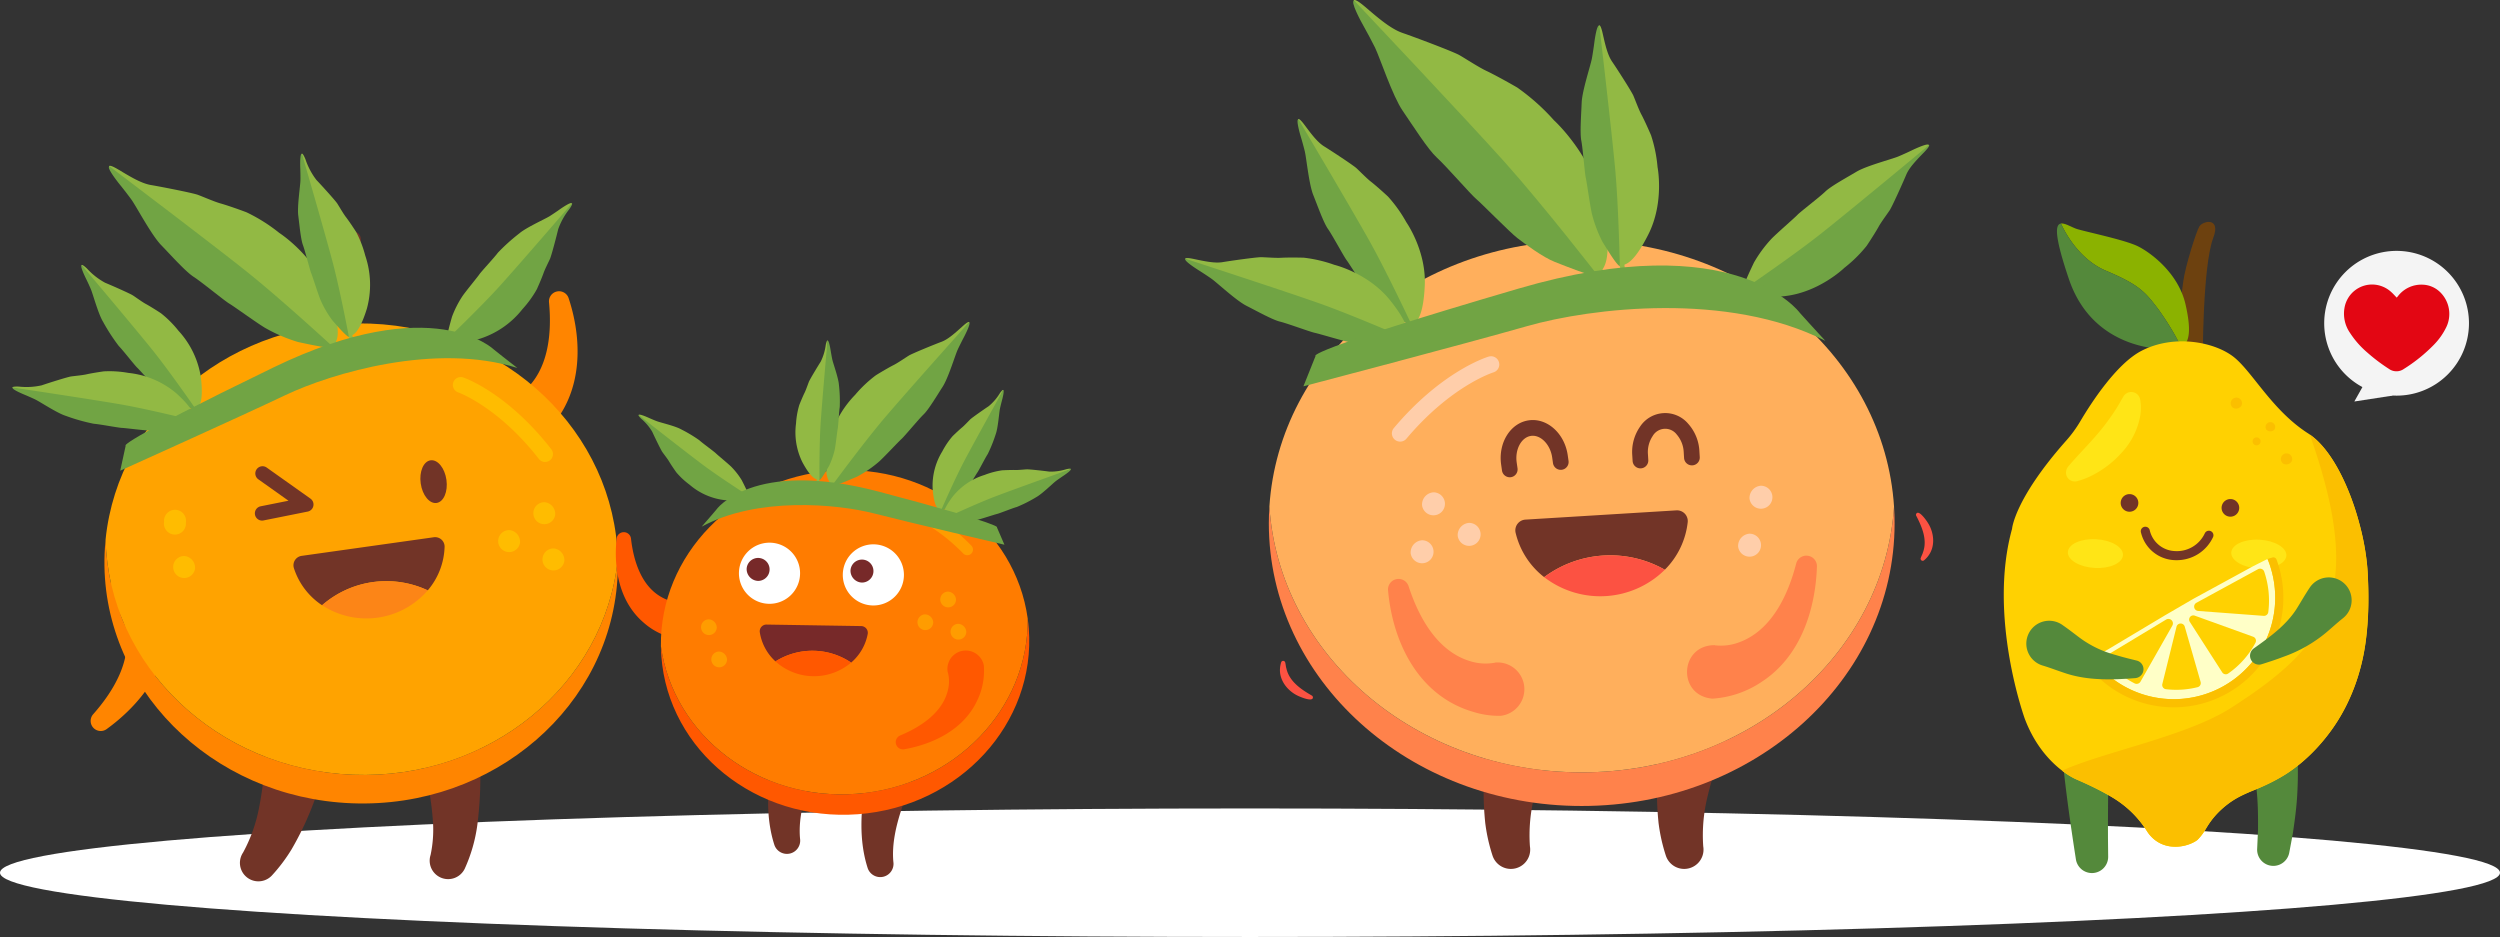 <svg xmlns="http://www.w3.org/2000/svg" xmlns:xlink="http://www.w3.org/1999/xlink" width="603" height="226" viewBox="0 0 603 226"><rect x="0" y="0" width="603" height="226" fill="#333333" stroke="none"/><defs><clipPath id="clip-path"><rect id="Rectangle_539" data-name="Rectangle 539" width="592.513" height="212.581" fill="none"></rect></clipPath></defs><g id="Groupe_331" data-name="Groupe 331" transform="translate(-1142 -1467)"><ellipse id="Ellipse_11" data-name="Ellipse 11" cx="301.5" cy="15.5" rx="301.5" ry="15.5" transform="translate(1142 1662)" fill="#fff"></ellipse><g id="Groupe_330" data-name="Groupe 330"><g id="Groupe_328" data-name="Groupe 328" transform="translate(1145 1467)"><g id="Groupe_327" data-name="Groupe 327" clip-path="url(#clip-path)"><path id="Trac&#xE9;_16242" data-name="Trac&#xE9; 16242" d="M557.6,77.92A17.458,17.458,0,1,0,575.1,60.513,17.457,17.457,0,0,0,557.6,77.92" fill="#f4f4f4"></path><path id="Trac&#xE9;_16243" data-name="Trac&#xE9; 16243" d="M574.178,95.406l-9.315,1.436,2.423-4.308Z" fill="#f4f4f4"></path><path id="Trac&#xE9;_16244" data-name="Trac&#xE9; 16244" d="M575.1,71.8c-.474-.486-.889-.966-1.359-1.382a6.842,6.842,0,0,0-4.152-1.778,6.752,6.752,0,0,0-7.056,5.4A8.14,8.14,0,0,0,563.8,80.26a22.076,22.076,0,0,0,4.226,4.8,42.582,42.582,0,0,0,5.188,3.916,3.1,3.1,0,0,0,3.614,0,38.814,38.814,0,0,0,7.23-5.826,15.956,15.956,0,0,0,3.029-4.33,7.339,7.339,0,0,0-1.7-8.517,6.325,6.325,0,0,0-3.875-1.632,7.108,7.108,0,0,0-6.16,2.807c-.087.1-.172.2-.262.311" fill="#e30613"></path><path id="Trac&#xE9;_16245" data-name="Trac&#xE9; 16245" d="M506.444,170.938c-.945,10.307-1.017,20.8-1,31.158l.047,4.516v.035a3.915,3.915,0,0,1-7.781.636c-.917-5.892-1.848-12.274-2.553-18.177-.691-5.738-1.3-11.569-1.636-17.358-.028-.47-.049-.985-.06-1.523a6.521,6.521,0,1,1,12.982.713" fill="#54893b"></path><path id="Trac&#xE9;_16246" data-name="Trac&#xE9; 16246" d="M547.593,165.593a16.916,16.916,0,0,1,.7,1.621c2.761,7.695,3.251,16,2.821,24.044-.15,3.211-.594,6.5-1.066,9.673-.279,1.586-.586,3.162-.88,4.736a3.907,3.907,0,0,1-7.743-.887l.009-.2.2-4.447c.021-2.9.005-5.923-.265-8.793-.578-6.5-1.789-13.155-4.793-18.929l-.2-.341-.085-.126a.355.355,0,0,0-.034-.05.47.47,0,0,0,.018.053c-3.916-7.668,6.807-13.7,11.323-6.354" fill="#54893b"></path><path id="Trac&#xE9;_16247" data-name="Trac&#xE9; 16247" d="M549.912,143.834c2.217,5.249-.045,11.4-4.057,15.9-8.363,9.71-26.244,13.071-37.269,5.849a17.046,17.046,0,0,1-7.089-8.475,12.217,12.217,0,0,1-.664-6,2.344,2.344,0,0,1,2.539-1.816,3.027,3.027,0,0,1,.882.2c1.708.585,2.982,1.1,4.506,1.6a32.539,32.539,0,0,0,7.815,1.521,47.614,47.614,0,0,0,26.494-7.173c1.058-.695,2.287-1.614,3.363-2.353a2.4,2.4,0,0,1,3.48.744" fill="#fff"></path><path id="Trac&#xE9;_16248" data-name="Trac&#xE9; 16248" d="M528.3,87.9s-.12-23.537,2.549-30.567c1.888-4.971-2.459-4.129-3.36-2.719-.709,1.108-3.413,9.617-3.887,13.279s-2.285,16.957-1.994,19.832c.165,1.628,1.427,4.809,4.189,2.923s2.5-2.748,2.5-2.748" fill="#6d410f"></path><path id="Trac&#xE9;_16249" data-name="Trac&#xE9; 16249" d="M512.69,59.416c-2.995-1.487-11.423-3.244-14.55-4.126-1.327-.375-3.015-1.539-4.051-1.369,1.345,2.865,4.759,8.8,10.885,11.389,8.226,3.47,9.537,5.247,12.637,9.313a69.082,69.082,0,0,1,5.548,9.132c2.128-1.174,2.306-4.524,1-10.293-1.732-7.647-8.474-12.559-11.469-14.046" fill="#8bb200"></path><path id="Trac&#xE9;_16250" data-name="Trac&#xE9; 16250" d="M504.975,65.31c-6.126-2.585-9.541-8.524-10.885-11.389-1.406.231-1.61,2.918,1.922,13.37,6.136,18.157,24.432,16.927,24.432,16.927a4.923,4.923,0,0,0,2.716-.463,69.188,69.188,0,0,0-5.548-9.132c-3.1-4.066-4.411-5.843-12.637-9.313" fill="#54893b"></path><path id="Trac&#xE9;_16251" data-name="Trac&#xE9; 16251" d="M485.42,173.482s-9-24.67-3.111-45.927c0,0,.524-7.148,13.078-21.3a29.807,29.807,0,0,0,3.35-4.593c2.65-4.483,8.749-13.919,14.787-17.041,8.026-4.15,17.87-2.058,22.356,1.567S545.085,99,553.7,104.524s14.031,23.838,14.411,34.088c.308,8.283,1.03,24.054-8.848,37.581s-19.271,13.436-24.595,17.494-5.314,6.728-7.661,8.91c-1.314,1.221-8.3,3.825-12.158-2.134a24.785,24.785,0,0,0-7.932-7.875,74.036,74.036,0,0,0-9.222-4.655s-8.041-3.346-12.271-14.451" fill="#ffd101"></path><path id="Trac&#xE9;_16252" data-name="Trac&#xE9; 16252" d="M567.617,154.623a89.727,89.727,0,0,0,.49-16.011,58.409,58.409,0,0,0-2.052-12.383c-2.037-7.8-6.387-17.645-11.936-21.41,13.629,38.525,4.487,50.867-19.045,65.953-10.591,6.79-30.726,10.59-40.7,15.111a16.777,16.777,0,0,0,3.313,2.05c7.609,3.4,12.9,5.9,17.154,12.53a7.874,7.874,0,0,0,6.406,3.751A9.219,9.219,0,0,0,527,202.6a14.708,14.708,0,0,0,2.371-3.219,19.7,19.7,0,0,1,4.352-4.946,24.906,24.906,0,0,1,7.012-3.876,48.605,48.605,0,0,0,7.8-3.954,42.388,42.388,0,0,0,13.227-14.265,48.5,48.5,0,0,0,5.851-17.714" fill="#fbbf00"></path><path id="Trac&#xE9;_16253" data-name="Trac&#xE9; 16253" d="M495.934,112.419c2.9-3.384,6.291-6.635,8.942-10.176,1.02-1.347,1.955-2.686,2.844-4.125.475-.784.942-1.648,1.458-2.5a2.184,2.184,0,0,1,4.016.679,11.261,11.261,0,0,1,.106,3.548,17.507,17.507,0,0,1-4.437,9.211,24.2,24.2,0,0,1-7.768,5.872,17.553,17.553,0,0,1-3.112,1.137,2.132,2.132,0,0,1-2.6-1.521,2.382,2.382,0,0,1,.553-2.12" fill="#ffe516"></path><path id="Trac&#xE9;_16254" data-name="Trac&#xE9; 16254" d="M547.717,111.838a1.366,1.366,0,1,1,2.055-.59,1.532,1.532,0,0,1-2.055.59" fill="#fbbf00"></path><path id="Trac&#xE9;_16255" data-name="Trac&#xE9; 16255" d="M535.617,98.379a1.366,1.366,0,1,1,2.055-.59,1.532,1.532,0,0,1-2.055.59" fill="#fbbf00"></path><path id="Trac&#xE9;_16256" data-name="Trac&#xE9; 16256" d="M540.923,107.348a.963.963,0,1,1,1.258-.521.963.963,0,0,1-1.258.521" fill="#fbbf00"></path><path id="Trac&#xE9;_16257" data-name="Trac&#xE9; 16257" d="M543.7,103.691a1.162,1.162,0,1,1,1.869-.05,1.353,1.353,0,0,1-1.869.05" fill="#fbbf00"></path><path id="Trac&#xE9;_16258" data-name="Trac&#xE9; 16258" d="M548.472,134.023c-.11,1.913-3.175,3.292-6.845,3.08s-6.555-1.935-6.445-3.847,3.175-3.292,6.845-3.08,6.555,1.934,6.445,3.847" fill="#ffe516"></path><path id="Trac&#xE9;_16259" data-name="Trac&#xE9; 16259" d="M509.059,133.908c-.11,1.913-3.175,3.292-6.845,3.08s-6.555-1.935-6.445-3.847,3.175-3.292,6.845-3.08,6.555,1.934,6.445,3.847" fill="#ffe516"></path><path id="Trac&#xE9;_16260" data-name="Trac&#xE9; 16260" d="M521.94,135.117c-.189,0-.375-.007-.564-.018a8.663,8.663,0,0,1-7.958-6.594,1.095,1.095,0,1,1,2.1-.609,6.474,6.474,0,0,0,5.987,5.018,7.435,7.435,0,0,0,7.285-4.258,1.095,1.095,0,0,1,2.014.859,9.634,9.634,0,0,1-8.867,5.6" fill="#723427"></path><path id="Trac&#xE9;_16261" data-name="Trac&#xE9; 16261" d="M512.766,121.264a2.127,2.127,0,1,1-2.167-2.086,2.128,2.128,0,0,1,2.167,2.086" fill="#723427"></path><path id="Trac&#xE9;_16262" data-name="Trac&#xE9; 16262" d="M537.1,122.456a2.127,2.127,0,1,1-2.167-2.086,2.127,2.127,0,0,1,2.167,2.086" fill="#723427"></path><path id="Trac&#xE9;_16263" data-name="Trac&#xE9; 16263" d="M525.995,144.463l-6.83,3.972-13.733,8.215-3.771,2.115a24.477,24.477,0,0,0,42.267-23.943l-3.477,1.751Z" fill="#ffffc7"></path><path id="Trac&#xE9;_16264" data-name="Trac&#xE9; 16264" d="M540.474,153.585l-14.1-5.09a1.01,1.01,0,0,0-1.192,1.5l7.822,12.18a1.014,1.014,0,0,0,1.435.278,20.892,20.892,0,0,0,6.583-7.438,1.012,1.012,0,0,0-.549-1.426" fill="#ffd101"></path><path id="Trac&#xE9;_16265" data-name="Trac&#xE9; 16265" d="M542.99,148.544a1.046,1.046,0,0,0,1.119-.9,21.762,21.762,0,0,0-.982-9.767,1.052,1.052,0,0,0-1.5-.585l-14.851,8.1a1.051,1.051,0,0,0,.425,1.971Z" fill="#ffd101"></path><path id="Trac&#xE9;_16266" data-name="Trac&#xE9; 16266" d="M505.146,159.557a22.337,22.337,0,0,0,6.725,5.276,1.076,1.076,0,0,0,1.421-.433l7.673-13.5a1.08,1.08,0,0,0-1.5-1.459L505.4,157.922a1.082,1.082,0,0,0-.258,1.635" fill="#ffd101"></path><path id="Trac&#xE9;_16267" data-name="Trac&#xE9; 16267" d="M518.556,164.971a1.027,1.027,0,0,0,.877,1.266,21.274,21.274,0,0,0,7.631-.489,1.021,1.021,0,0,0,.724-1.275l-3.833-13.34a1.024,1.024,0,0,0-1.979.037Z" fill="#ffd101"></path><path id="Trac&#xE9;_16268" data-name="Trac&#xE9; 16268" d="M546.1,134.961a.808.808,0,0,0-.987-.493l-1.188.353h0a24.475,24.475,0,0,1-42.267,23.943l-.579.993a1.4,1.4,0,0,0,.141,1.62,26.452,26.452,0,0,0,44.88-26.417" fill="#fbbf00"></path><path id="Trac&#xE9;_16269" data-name="Trac&#xE9; 16269" d="M494.555,150.815c1.615,1.114,3.044,2.258,4.274,3.165a25.634,25.634,0,0,0,8.493,4.009c1.638.506,3.347.925,5.06,1.341a2.153,2.153,0,0,1-.351,4.234c-5.714.444-11.685.636-17.247-1.31-1.928-.644-3.547-1.269-5.083-1.722a5.516,5.516,0,1,1,4.854-9.717" fill="#54893b"></path><path id="Trac&#xE9;_16270" data-name="Trac&#xE9; 16270" d="M562.115,149.118c-1.259.991-2.53,2.171-4.083,3.485a33.461,33.461,0,0,1-10.331,5.836c-1.739.67-3.473,1.226-5.2,1.774a2.153,2.153,0,0,1-1.9-3.8c3.985-2.848,8.09-5.785,10.607-9.995.825-1.332,1.8-3.041,2.906-4.689a5.514,5.514,0,1,1,8,7.39" fill="#54893b"></path><path id="Trac&#xE9;_16271" data-name="Trac&#xE9; 16271" d="M34.464,138.814a22.91,22.91,0,0,1,3.155,11.554c.213,10.677-6.78,19.6-14.888,25.486a2.434,2.434,0,0,1-3.277-3.556c5.018-5.655,9.56-13.315,7.74-20.922a11.906,11.906,0,0,0-2.625-5.217c-.014-.013-.025-.022-.026-.013s-.023-.014.044.084a6.176,6.176,0,0,1,9.877-7.416" fill="#ff8500"></path><path id="Trac&#xE9;_16272" data-name="Trac&#xE9; 16272" d="M118.213,96.977c-.112.04-.084.037-.085.042s.01.007.028.005a11.906,11.906,0,0,0,5.195-2.67c5.942-5.069,6.788-13.909,6.072-21.428a2.433,2.433,0,0,1,4.739-.982c3.8,11.531,3.189,25.146-6.923,33.518a19.92,19.92,0,0,1-5.413,3.326,6.176,6.176,0,0,1-3.613-11.811" fill="#ff8500"></path><path id="Trac&#xE9;_16273" data-name="Trac&#xE9; 16273" d="M75.508,184.042A73.719,73.719,0,0,1,67.3,204.907a40.153,40.153,0,0,1-4.723,6.262,4.455,4.455,0,0,1-6.946-5.535,37.257,37.257,0,0,0,3.913-11.122,70.735,70.735,0,0,0,1.278-10.786c.013-.207.022-.9.025-1.1a7.5,7.5,0,1,1,14.658,1.42" fill="#723427"></path><path id="Trac&#xE9;_16274" data-name="Trac&#xE9; 16274" d="M112.142,176.237a90.268,90.268,0,0,1,0,22.674,37.613,37.613,0,0,1-3.049,10.627,4.451,4.451,0,0,1-8.236-3.323,29.368,29.368,0,0,0,.582-7.928,78.33,78.33,0,0,0-3.2-17.247c-.164-.537-.347-1.151-.5-1.566a7.448,7.448,0,1,1,14.406-3.237" fill="#723427"></path><path id="Trac&#xE9;_16275" data-name="Trac&#xE9; 16275" d="M69.963,87.9s.882-23,9.888-31.947c0,0,5.55-1.477,3.879,3.529,0,0-7.649,13.229-7.312,28.666,0,0-1.992,4.571-6.455-.248" fill="#723427"></path><path id="Trac&#xE9;_16276" data-name="Trac&#xE9; 16276" d="M82.156,186.868C49.214,185.6,23.211,160.51,22.47,130.091c-.115,1.136-.2,2.281-.244,3.437C21,165.477,47.714,192.44,81.892,193.751s62.879-23.526,64.1-55.475c.045-1.156.048-2.3.02-3.446-3.069,30.274-30.918,53.3-63.86,52.038" fill="#ff8500"></path><path id="Trac&#xE9;_16277" data-name="Trac&#xE9; 16277" d="M82.156,186.868c32.942,1.264,60.791-21.764,63.86-52.038-.741-30.42-26.744-55.513-59.686-56.777S25.54,99.817,22.47,130.091c.741,30.419,26.744,55.513,59.686,56.777" fill="#ffa300"></path><path id="Trac&#xE9;_16278" data-name="Trac&#xE9; 16278" d="M128.406,111.43a1.9,1.9,0,0,1-1.427-.732c-9.795-12.58-19.369-16.019-19.464-16.052a1.9,1.9,0,0,1,1.234-3.6c.431.148,10.679,3.764,21.228,17.313a1.9,1.9,0,0,1-1.571,3.066" fill="#ffbc00"></path><path id="Trac&#xE9;_16279" data-name="Trac&#xE9; 16279" d="M41.833,126.054a2.651,2.651,0,1,1-5.255-.2,2.651,2.651,0,1,1,5.255.2" fill="#ffbc00"></path><path id="Trac&#xE9;_16280" data-name="Trac&#xE9; 16280" d="M44.037,137.206a2.651,2.651,0,1,1-2.513-3.09,2.827,2.827,0,0,1,2.513,3.09" fill="#ffbc00"></path><path id="Trac&#xE9;_16281" data-name="Trac&#xE9; 16281" d="M130.907,124.226a2.651,2.651,0,1,1-2.513-3.09,2.827,2.827,0,0,1,2.513,3.09" fill="#ffbc00"></path><path id="Trac&#xE9;_16282" data-name="Trac&#xE9; 16282" d="M122.422,130.954a2.651,2.651,0,1,1-2.513-3.09,2.827,2.827,0,0,1,2.513,3.09" fill="#ffbc00"></path><path id="Trac&#xE9;_16283" data-name="Trac&#xE9; 16283" d="M133.11,135.378a2.651,2.651,0,1,1-2.513-3.09,2.827,2.827,0,0,1,2.513,3.09" fill="#ffbc00"></path><path id="Trac&#xE9;_16284" data-name="Trac&#xE9; 16284" d="M100.173,142.394a16.929,16.929,0,0,0,4.065-10.529,2.289,2.289,0,0,0-2.625-2.278l-31.844,4.486a2.29,2.29,0,0,0-1.894,2.914,16.926,16.926,0,0,0,6.816,9,23.565,23.565,0,0,1,25.482-3.589" fill="#723427"></path><path id="Trac&#xE9;_16285" data-name="Trac&#xE9; 16285" d="M100.173,142.394a23.565,23.565,0,0,0-25.482,3.589,19.536,19.536,0,0,0,25.482-3.589" fill="#fc8517"></path><path id="Trac&#xE9;_16286" data-name="Trac&#xE9; 16286" d="M60.209,125.566a1.741,1.741,0,0,1-.34-3.447l6.713-1.345-7.267-5.159a1.74,1.74,0,1,1,2.015-2.838l10.553,7.492a1.74,1.74,0,0,1-.665,3.125l-10.665,2.138a1.767,1.767,0,0,1-.344.034" fill="#723427"></path><path id="Trac&#xE9;_16287" data-name="Trac&#xE9; 16287" d="M104.681,115.734c.4,2.841-.664,5.339-2.378,5.581s-3.426-1.866-3.826-4.707.664-5.34,2.377-5.581,3.427,1.866,3.827,4.707" fill="#723427"></path><path id="Trac&#xE9;_16288" data-name="Trac&#xE9; 16288" d="M134.836,49.025s.608-.2-.518,1.433a16.724,16.724,0,0,0-2.685,4.84c-.352,1.519-1.618,6.346-1.967,7.124s-1.227,2.486-1.547,3.408-1.109,2.787-1.623,3.922a25.789,25.789,0,0,1-3.486,4.819A21.334,21.334,0,0,1,112.769,81.7c-6.351,1.807-6.9.379-7.154.577a10.941,10.941,0,0,1-2.014,1.931l-.67-.252s.614-.03,1.941-2.153,1.314-3.5,2.127-4.015,17.236-17.134,18.39-18.63,9.447-10.13,9.447-10.13" fill="#71a444"></path><path id="Trac&#xE9;_16289" data-name="Trac&#xE9; 16289" d="M134.9,49.11s-12.892,14.963-17.532,20.07-12.5,12.62-12.5,12.62c-.2-.732.758-3.961,1.155-5.4a24.409,24.409,0,0,1,2.4-4.785c.606-.976,3.736-4.751,4.192-5.433s3.608-4.046,4.47-5.22a45.582,45.582,0,0,1,5.2-4.685c1.67-1.42,6.1-3.4,7.257-4.115.64-.394,1.874-1.233,2.347-1.571s2.991-2.083,3.016-1.482" fill="#92b944"></path><path id="Trac&#xE9;_16290" data-name="Trac&#xE9; 16290" d="M16.662,64.05s-.109-.632,1.335.739A16.663,16.663,0,0,0,22.354,68.2c1.442.588,6.01,2.6,6.722,3.065s2.262,1.6,3.122,2.064,2.577,1.533,3.618,2.222a25.823,25.823,0,0,1,4.211,4.2,21.351,21.351,0,0,1,5.422,11.236c.784,6.557-.713,6.872-.558,7.158a10.94,10.94,0,0,1,1.592,2.291l-.356.625s.065-.613-1.822-2.259-3.25-1.847-3.631-2.733-14.2-19.722-15.5-21.1S16.662,64.05,16.662,64.05" fill="#92b944"></path><path id="Trac&#xE9;_16291" data-name="Trac&#xE9; 16291" d="M16.755,64S29.5,79.086,33.815,84.472,44.3,98.8,44.3,98.8c-.751.085-3.789-1.373-5.147-1.992a24.04,24.04,0,0,1-4.345-3.123c-.87-.749-4.1-4.434-4.706-4.993s-3.428-4.2-4.453-5.236a45.93,45.93,0,0,1-3.806-5.87c-1.141-1.873-2.4-6.567-2.921-7.817-.289-.694-.92-2.044-1.181-2.563s-1.586-3.286-.99-3.213" fill="#71a444"></path><path id="Trac&#xE9;_16292" data-name="Trac&#xE9; 16292" d="M.056,93.572s-.5-.4,1.487-.326a16.58,16.58,0,0,0,5.528-.309c1.471-.512,6.231-2.016,7.074-2.136s2.757-.289,3.708-.51,2.947-.548,4.183-.719a25.879,25.879,0,0,1,5.937.374,21.339,21.339,0,0,1,11.49,4.864c4.916,4.406,4,5.631,4.3,5.743a10.864,10.864,0,0,1,2.71.672l.144.7s-.354-.5-2.858-.493-3.66.757-4.532.343S15.546,96.336,13.663,96.16.056,93.572.056,93.572" fill="#92b944"></path><path id="Trac&#xE9;_16293" data-name="Trac&#xE9; 16293" d="M.091,93.473s19.533,2.919,26.329,4.12,17.342,3.842,17.342,3.842c-.506.559-3.754,1.471-5.181,1.9a24.326,24.326,0,0,1-5.327.523c-1.149.01-6.011-.623-6.832-.647s-5.346-.892-6.8-1a45.388,45.388,0,0,1-6.735-1.9c-2.092-.654-6.132-3.347-7.352-3.942-.676-.331-2.042-.928-2.582-1.149S-.4,93.813.091,93.473" fill="#71a444"></path><path id="Trac&#xE9;_16294" data-name="Trac&#xE9; 16294" d="M23.313,40.256s-.382-.924,2.288.67,5.418,3.306,7.821,3.707,10.063,1.9,11.31,2.363,4,1.667,5.47,2.076,4.46,1.45,6.284,2.144a40.437,40.437,0,0,1,7.87,4.958s8.679,5.545,12.132,15.277S77.766,82.179,78.1,82.558a17.038,17.038,0,0,1,3.215,2.952l-.328,1.07s-.109-.953-3.553-2.814-5.6-1.7-6.48-2.923-28.446-25.2-30.9-26.848S23.313,40.256,23.313,40.256" fill="#92b944"></path><path id="Trac&#xE9;_16295" data-name="Trac&#xE9; 16295" d="M23.438,40.143S48.071,58.773,56.5,65.508,77.436,83.766,77.436,83.766c-1.118.388-6.257-.791-8.54-1.269a38.052,38.052,0,0,1-7.7-3.268c-1.582-.847-7.787-5.357-8.894-6S45.624,68,43.706,66.77s-5.441-5.178-7.825-7.644-5.913-9.187-7.141-10.92c-.684-.957-2.114-2.8-2.689-3.5S22.5,40.24,23.438,40.143" fill="#71a444"></path><path id="Trac&#xE9;_16296" data-name="Trac&#xE9; 16296" d="M69.73,37.162s.163-.638.942,1.247a17.012,17.012,0,0,0,2.664,5.017c1.108,1.152,4.553,4.944,5.027,5.681s1.452,2.446,2.066,3.237,1.778,2.512,2.466,3.592a26.41,26.41,0,0,1,2.2,5.7,21.9,21.9,0,0,1,.4,12.8c-2,6.475-3.533,6.146-3.507,6.478a11.17,11.17,0,0,1,.536,2.811l-.593.438s.317-.546-.767-2.876S78.883,78.192,78.9,77.2,73.8,52.787,73.16,50.956s-3.43-13.794-3.43-13.794" fill="#92b944"></path><path id="Trac&#xE9;_16297" data-name="Trac&#xE9; 16297" d="M69.841,37.154S75.5,56.613,77.3,63.466s3.862,17.815,3.862,17.815c-.741-.234-2.984-2.867-4-4.013a24.778,24.778,0,0,1-2.774-4.741c-.5-1.067-2-5.872-2.329-6.646s-1.464-5.369-1.991-6.769-.835-4.857-1.124-7.091.49-7.155.522-8.547c.017-.772-.014-2.3-.039-2.9s-.12-3.739.411-3.423" fill="#71a444"></path><path id="Trac&#xE9;_16298" data-name="Trac&#xE9; 16298" d="M116.127,84.314s-14.7-14.337-53.195,4.325S27.313,107.5,27.313,107.5L26,113.529S54.5,100.7,65.8,95.322s36.35-12.764,55.978-6.571c-2.209-1.689-5.648-4.437-5.648-4.437" fill="#71a444"></path><path id="Trac&#xE9;_16299" data-name="Trac&#xE9; 16299" d="M356.465,174.989a77.109,77.109,0,0,0-1.236,23.413,41.977,41.977,0,0,0,1.781,8.006,4.658,4.658,0,0,0,9.009-2.256,38.982,38.982,0,0,1,1.1-12.281,74.113,74.113,0,0,1,3.46-10.818c.077-.2.367-.862.454-1.062a7.839,7.839,0,1,0-14.564-5" fill="#723427"></path><path id="Trac&#xE9;_16300" data-name="Trac&#xE9; 16300" d="M398.268,174.989a77.107,77.107,0,0,0-1.236,23.413,41.98,41.98,0,0,0,1.781,8.006,4.658,4.658,0,0,0,9.009-2.256,38.981,38.981,0,0,1,1.1-12.281,74.117,74.117,0,0,1,3.46-10.818c.077-.2.367-.862.454-1.062a7.839,7.839,0,1,0-14.564-5" fill="#723427"></path><path id="Trac&#xE9;_16301" data-name="Trac&#xE9; 16301" d="M376.764,76.975s-1.2-24.035-10.725-33.286c0,0-5.821-1.478-4.014,3.737,0,0,8.159,13.741,7.992,29.886,0,0,2.138,4.756,6.747-.337" fill="#723427"></path><path id="Trac&#xE9;_16302" data-name="Trac&#xE9; 16302" d="M378.511,186.292c40.172,0,73.008-28.357,75.331-64.121.088,1.342.137,2.695.137,4.057,0,37.652-33.788,68.176-75.468,68.176s-75.468-30.524-75.468-68.176c0-1.362.049-2.715.136-4.057,2.324,35.764,35.16,64.121,75.332,64.121" fill="#ff824b"></path><path id="Trac&#xE9;_16303" data-name="Trac&#xE9; 16303" d="M378.511,186.292c-40.172,0-73.008-28.357-75.332-64.121,2.324-35.765,35.16-64.121,75.332-64.121s73.008,28.356,75.331,64.121c-2.323,35.764-35.159,64.121-75.331,64.121" fill="#ffaf5c"></path><path id="Trac&#xE9;_16304" data-name="Trac&#xE9; 16304" d="M334.711,106.518a1.982,1.982,0,0,0,1.521-.707c10.739-12.753,20.881-15.963,20.982-15.994a1.987,1.987,0,0,0-1.145-3.806c-.457.137-11.311,3.5-22.877,17.24a1.987,1.987,0,0,0,1.519,3.267" fill="#ffceaa"></path><path id="Trac&#xE9;_16305" data-name="Trac&#xE9; 16305" d="M418.987,120.288a2.772,2.772,0,1,0,2.749-3.128,2.957,2.957,0,0,0-2.749,3.128" fill="#ffceaa"></path><path id="Trac&#xE9;_16306" data-name="Trac&#xE9; 16306" d="M416.238,131.853a2.772,2.772,0,1,0,2.749-3.128,2.957,2.957,0,0,0-2.749,3.128" fill="#ffceaa"></path><path id="Trac&#xE9;_16307" data-name="Trac&#xE9; 16307" d="M340,121.877a2.772,2.772,0,1,0,2.749-3.128A2.957,2.957,0,0,0,340,121.877" fill="#ffceaa"></path><path id="Trac&#xE9;_16308" data-name="Trac&#xE9; 16308" d="M348.6,129.247a2.772,2.772,0,1,0,2.749-3.128,2.957,2.957,0,0,0-2.749,3.128" fill="#ffceaa"></path><path id="Trac&#xE9;_16309" data-name="Trac&#xE9; 16309" d="M337.253,133.441A2.772,2.772,0,1,0,340,130.313a2.957,2.957,0,0,0-2.749,3.128" fill="#ffceaa"></path><path id="Trac&#xE9;_16310" data-name="Trac&#xE9; 16310" d="M357.51,159.824c.124-.008.1,0,.1,0s-.007.011-.025.016a12.433,12.433,0,0,1-6.094-.4c-7.809-2.392-12.3-10.523-14.736-18.035a2.545,2.545,0,0,0-4.956,1.028c1.149,12.643,7.4,25.453,20.579,29.282a20.818,20.818,0,0,0,6.577.941,6.458,6.458,0,0,0-1.444-12.835" fill="#ff824b"></path><path id="Trac&#xE9;_16311" data-name="Trac&#xE9; 16311" d="M410.02,168.515a23.955,23.955,0,0,0,11.858-4.031c9.376-6.067,13.013-17.351,13.366-27.821a2.545,2.545,0,0,0-5-.758c-1.962,7.659-5.94,16.079-13.6,18.956a12.436,12.436,0,0,1-6.057.78c-.019,0-.034-.009-.026-.015s-.027-.011.1-.011c-8.567-.089-9.184,12.133-.643,12.9" fill="#ff824b"></path><path id="Trac&#xE9;_16312" data-name="Trac&#xE9; 16312" d="M392.675,112.966c.039,0,.079,0,.119,0a1.9,1.9,0,0,0,1.774-2.008l-.087-1.415a6.946,6.946,0,0,1,1.143-4.37,3.488,3.488,0,0,1,5.813-.359,6.957,6.957,0,0,1,1.672,4.2l.087,1.415a1.895,1.895,0,1,0,3.782-.233l-.087-1.416a10.652,10.652,0,0,0-2.649-6.511,7.258,7.258,0,0,0-11.716.723,10.651,10.651,0,0,0-1.827,6.788l.087,1.415a1.9,1.9,0,0,0,1.889,1.778" fill="#723427"></path><path id="Trac&#xE9;_16313" data-name="Trac&#xE9; 16313" d="M361.149,115.121a1.951,1.951,0,0,0,.273-.02,1.9,1.9,0,0,0,1.605-2.145l-.2-1.4c-.453-3.144,1.124-6.082,3.443-6.416s4.66,2.041,5.113,5.185l.2,1.4a1.895,1.895,0,0,0,3.751-.54l-.2-1.4c-.758-5.266-4.974-9.033-9.4-8.4s-7.413,5.441-6.655,10.707l.2,1.4a1.9,1.9,0,0,0,1.873,1.625" fill="#723427"></path><path id="Trac&#xE9;_16314" data-name="Trac&#xE9; 16314" d="M369.453,139.206a19.151,19.151,0,0,1-6.9-10.756,2.593,2.593,0,0,1,2.4-3.12l36.368-2.229a2.591,2.591,0,0,1,2.761,2.8,19.152,19.152,0,0,1-5.53,11.519,26.724,26.724,0,0,0-29.1,1.783" fill="#723427"></path><path id="Trac&#xE9;_16315" data-name="Trac&#xE9; 16315" d="M369.453,139.206a26.724,26.724,0,0,1,29.1-1.783,22.153,22.153,0,0,1-29.1,1.783" fill="#fc5242"></path><path id="Trac&#xE9;_16316" data-name="Trac&#xE9; 16316" d="M313.383,167.75c-2.621-1.51-5.426-3.414-6.106-6.528-.146-.437-.146-.887-.264-1.342a.52.52,0,0,0-.626-.467.506.506,0,0,0-.372.35,6.294,6.294,0,0,0-.285,1.592c-.153,2.833,1.917,5.358,4.373,6.492.581.277,3.507,1.52,3.569.408a.515.515,0,0,0-.289-.505" fill="#fc5242"></path><path id="Trac&#xE9;_16317" data-name="Trac&#xE9; 16317" d="M459.217,124.443c1.386,2.689,2.715,5.807,1.6,8.794-.114.447-.358.825-.505,1.272a.52.52,0,0,0,.273.731.508.508,0,0,0,.5-.093,6.251,6.251,0,0,0,1.1-1.185c1.662-2.3,1.288-5.543-.163-7.825-.339-.548-2.127-3.177-2.781-2.275a.515.515,0,0,0-.03.581" fill="#fc5242"></path><path id="Trac&#xE9;_16318" data-name="Trac&#xE9; 16318" d="M462.133,34.935s.809-.128-.956,1.7-3.638,3.7-4.4,5.529-3.381,7.653-3.986,8.558-2.071,2.873-2.67,3.967-1.985,3.275-2.874,4.6a32.862,32.862,0,0,1-5.411,5.333s-6.022,5.875-14.408,6.811-8.768-.981-9.134-.786a13.967,13.967,0,0,1-2.945,2.007l-.791-.459s.78.092,2.9-2.3,2.4-4.132,3.53-4.608S446.32,47.339,448.089,45.7s14.044-10.764,14.044-10.764" fill="#71a444"></path><path id="Trac&#xE9;_16319" data-name="Trac&#xE9; 16319" d="M462.2,35.057S442.8,51.18,435.87,56.632s-18.417,13.254-18.417,13.254c-.1-.964,1.792-4.829,2.6-6.556a31.149,31.149,0,0,1,4.033-5.522c.97-1.1,5.712-5.195,6.43-5.957s5.4-4.333,6.734-5.631,5.132-3.365,7.538-4.8,8.41-2.993,10.014-3.649c.888-.361,2.621-1.157,3.288-1.483s4.208-1.992,4.113-1.229" fill="#92b944"></path><path id="Trac&#xE9;_16320" data-name="Trac&#xE9; 16320" d="M310.084,28.869s0-.819,1.526,1.213,3.074,4.174,4.766,5.222,7.022,4.543,7.82,5.282,2.511,2.5,3.5,3.26,2.923,2.477,4.089,3.565a32.99,32.99,0,0,1,4.416,6.181s4.85,6.877,4.454,15.3-2.352,8.507-2.217,8.9a14.018,14.018,0,0,1,1.521,3.223l-.581.712s.211-.758-1.817-3.23-3.7-3.015-4-4.212S319.842,46.438,318.5,44.432s-8.417-15.563-8.417-15.563" fill="#92b944"></path><path id="Trac&#xE9;_16321" data-name="Trac&#xE9; 16321" d="M310.213,28.823s12.865,21.7,17.161,29.4S337.557,78.5,337.557,78.5c-.965-.052-4.484-2.53-6.063-3.6a30.7,30.7,0,0,1-4.814-4.852c-.938-1.128-4.231-6.455-4.872-7.287s-3.429-6.017-4.5-7.538-2.512-5.6-3.553-8.2-1.631-8.779-2.026-10.467c-.218-.934-.727-2.77-.946-3.478s-1.3-4.473-.568-4.256" fill="#71a444"></path><path id="Trac&#xE9;_16322" data-name="Trac&#xE9; 16322" d="M282.921,62.548s-.543-.615,1.942-.1,5.068,1.111,7.03.779,8.276-1.222,9.363-1.193,3.534.218,4.779.141,3.829-.067,5.421-.022a33.065,33.065,0,0,1,7.4,1.728s8.179,1.962,13.446,8.556,3.849,7.941,4.206,8.146a13.913,13.913,0,0,1,3.272,1.42l.033.915s-.339-.708-3.5-1.225-4.771.18-5.782-.527S301.85,69.306,299.516,68.686s-16.6-6.138-16.6-6.138" fill="#92b944"></path><path id="Trac&#xE9;_16323" data-name="Trac&#xE9; 16323" d="M282.986,62.431s23.99,7.809,32.3,10.759S336.317,81.7,336.317,81.7c-.756.6-5.041,1.06-6.929,1.3a31.163,31.163,0,0,1-6.822-.467c-1.449-.231-7.44-2.057-8.469-2.261s-6.547-2.254-8.356-2.693-5.584-2.545-8.083-3.813-7.018-5.514-8.429-6.52c-.781-.561-2.375-1.6-3.009-1.994s-3.929-2.495-3.234-2.819" fill="#71a444"></path><path id="Trac&#xE9;_16324" data-name="Trac&#xE9; 16324" d="M323.5.3s-.286-1.245,2.741,1.329,6.126,5.309,9.068,6.322,12.276,4.516,13.748,5.37,4.69,2.947,6.452,3.772,5.312,2.771,7.463,4.03a51.691,51.691,0,0,1,8.865,7.911s9.761,8.821,12.053,21.81-.659,13.786-.318,14.334a21.7,21.7,0,0,1,3.426,4.4l-.639,1.278s.064-1.224-3.881-4.3-6.69-3.327-7.545-5.052-30.5-37.76-33.242-40.358S323.5.3,323.5.3" fill="#92b944"></path><path id="Trac&#xE9;_16325" data-name="Trac&#xE9; 16325" d="M323.677.186s27.09,28.68,36.285,38.947S382.474,66.56,382.474,66.56c-1.491.254-7.714-2.319-10.49-3.4s-7.2-4.344-9.014-5.747-8.676-8.4-9.935-9.443-7.3-8-9.458-9.952-5.758-7.673-8.241-11.284-5.5-12.825-6.686-15.266c-.659-1.352-2.071-3.974-2.646-4.981S322.478.11,323.677.186" fill="#71a444"></path><path id="Trac&#xE9;_16326" data-name="Trac&#xE9; 16326" d="M382.625,6.221s.34-.769.922,1.77,1.142,5.2,2.3,6.884,4.691,7.191,5.132,8.22,1.311,3.388,1.918,4.515,1.708,3.54,2.346,5.046A33.725,33.725,0,0,1,396.8,40.3s1.684,8.465-2.2,16.207-5.751,6.995-5.789,7.419a14.337,14.337,0,0,1,.082,3.654l-.841.427s.515-.622-.358-3.786-2.215-4.373-1.99-5.616-1.251-31.836-1.676-34.278-1.4-18.1-1.4-18.1" fill="#92b944"></path><path id="Trac&#xE9;_16327" data-name="Trac&#xE9; 16327" d="M382.766,6.234s3.016,25.711,3.831,34.724,1.1,23.26,1.1,23.26c-.883-.451-3.152-4.243-4.186-5.9a31.66,31.66,0,0,1-2.492-6.558c-.4-1.45-1.278-7.821-1.528-8.866s-.709-7.073-1.076-8.947-.025-6.3.084-9.171,2.13-8.91,2.464-10.656c.186-.971.47-2.907.564-3.659s.64-4.735,1.242-4.225" fill="#71a444"></path><path id="Trac&#xE9;_16328" data-name="Trac&#xE9; 16328" d="M431.1,75.435s-15.483-21.171-67.927-5.8-48.862,16.227-48.862,16.227l-2.927,7.317S350,83.047,365.368,78.656s48.493-8.39,71.91,3.562c-2.425-2.6-6.178-6.783-6.178-6.783" fill="#71a444"></path><path id="Trac&#xE9;_16329" data-name="Trac&#xE9; 16329" d="M193.5,185.5a39.749,39.749,0,0,0-1.558,4.049c-1.326,4.07-2.362,8.458-1.972,12.72a3.2,3.2,0,0,1-6.182,1.548c-2.175-6.745-1.692-13.958-.529-20.82.043-.2.1-.538.155-.741A5.375,5.375,0,1,1,193.5,185.5" fill="#723427"></path><path id="Trac&#xE9;_16330" data-name="Trac&#xE9; 16330" d="M216.008,191.1a39.838,39.838,0,0,0-1.558,4.049c-1.326,4.07-2.362,8.458-1.972,12.72a3.2,3.2,0,0,1-6.182,1.548c-2.175-6.745-1.692-13.958-.529-20.82.043-.2.1-.538.155-.741a5.375,5.375,0,1,1,10.086,3.244" fill="#723427"></path><path id="Trac&#xE9;_16331" data-name="Trac&#xE9; 16331" d="M159.842,153.975a16.436,16.436,0,0,1-7.676-3.866c-5.8-5.014-7.2-13.027-6.442-20.177a1.746,1.746,0,0,1,3.47-.04c.606,5.392,2.51,11.492,7.44,14.174a8.551,8.551,0,0,0,4.043,1.106c.013,0,.023,0,.019-.008s.019-.005-.066-.017a4.432,4.432,0,0,1-.788,8.828" fill="#ff5800"></path><path id="Trac&#xE9;_16332" data-name="Trac&#xE9; 16332" d="M200.683,120.318s-1.241-16.467,4.452-23.581c0,0,3.837-1.5,3.053,2.2,0,0-4.379,10.053-2.882,21.032,0,0-1.049,3.421-4.623.348" fill="#723427"></path><path id="Trac&#xE9;_16333" data-name="Trac&#xE9; 16333" d="M203.582,191.463c-23.589,1.778-44.169-14-47.171-35.627.01.82.043,1.643.105,2.471,1.724,22.878,22.963,39.93,47.437,38.085s42.918-21.887,41.194-44.765c-.063-.828-.154-1.647-.266-2.459.273,21.834-17.71,40.517-41.3,42.295" fill="#ff5800"></path><path id="Trac&#xE9;_16334" data-name="Trac&#xE9; 16334" d="M203.582,191.463c23.589-1.778,41.572-20.461,41.3-42.295-3-21.628-23.582-37.4-47.172-35.626s-41.572,20.46-41.3,42.294c3,21.628,23.582,37.4,47.171,35.627" fill="#ff7c00"></path><path id="Trac&#xE9;_16335" data-name="Trac&#xE9; 16335" d="M230.422,133.917a1.359,1.359,0,0,1-1.077-.406c-8.007-8.172-15.112-9.846-15.183-9.862a1.364,1.364,0,0,1,.588-2.663c.319.07,7.92,1.815,16.543,10.617a1.364,1.364,0,0,1-.871,2.314" fill="#ff9c00"></path><path id="Trac&#xE9;_16336" data-name="Trac&#xE9; 16336" d="M169.887,151.384a1.9,1.9,0,1,1-2.043-2,2.029,2.029,0,0,1,2.043,2" fill="#ff9c00"></path><path id="Trac&#xE9;_16337" data-name="Trac&#xE9; 16337" d="M172.365,159.156a1.9,1.9,0,1,1-2.043-2,2.029,2.029,0,0,1,2.043,2" fill="#ff9c00"></path><path id="Trac&#xE9;_16338" data-name="Trac&#xE9; 16338" d="M227.593,144.7a1.9,1.9,0,1,1-2.043-2,2.029,2.029,0,0,1,2.043,2" fill="#ff9c00"></path><path id="Trac&#xE9;_16339" data-name="Trac&#xE9; 16339" d="M222.091,150.186a1.9,1.9,0,1,1-2.043-2,2.029,2.029,0,0,1,2.043,2" fill="#ff9c00"></path><path id="Trac&#xE9;_16340" data-name="Trac&#xE9; 16340" d="M230.071,152.471a1.9,1.9,0,1,1-2.043-2,2.029,2.029,0,0,1,2.043,2" fill="#ff9c00"></path><path id="Trac&#xE9;_16341" data-name="Trac&#xE9; 16341" d="M215.027,138.784a7.373,7.373,0,1,1-7.254-7.49,7.373,7.373,0,0,1,7.254,7.49" fill="#fff"></path><path id="Trac&#xE9;_16342" data-name="Trac&#xE9; 16342" d="M202.144,137.515a2.771,2.771,0,1,1,2.717,3,2.864,2.864,0,0,1-2.717-3" fill="#772929"></path><path id="Trac&#xE9;_16343" data-name="Trac&#xE9; 16343" d="M189.977,138.384a7.373,7.373,0,1,1-7.254-7.49,7.373,7.373,0,0,1,7.254,7.49" fill="#fff"></path><path id="Trac&#xE9;_16344" data-name="Trac&#xE9; 16344" d="M177.094,137.115a2.77,2.77,0,1,1,2.717,3,2.864,2.864,0,0,1-2.717-3" fill="#772929"></path><path id="Trac&#xE9;_16345" data-name="Trac&#xE9; 16345" d="M202.289,159.821a12,12,0,0,0,4.007-6.928,1.623,1.623,0,0,0-1.588-1.884l-22.8-.365a1.623,1.623,0,0,0-1.647,1.833,12,12,0,0,0,3.783,7.052,16.713,16.713,0,0,1,18.246.292" fill="#772929"></path><path id="Trac&#xE9;_16346" data-name="Trac&#xE9; 16346" d="M202.289,159.821a16.713,16.713,0,0,0-18.246-.292,13.855,13.855,0,0,0,18.246.292" fill="#ff5800"></path><path id="Trac&#xE9;_16347" data-name="Trac&#xE9; 16347" d="M234.3,160.495a16.441,16.441,0,0,1-1.587,8.447c-3.211,6.958-10.523,10.524-17.6,11.78a1.746,1.746,0,0,1-1-3.323c5.012-2.076,10.346-5.6,11.557-11.076a8.533,8.533,0,0,0-.058-4.19c0-.013-.01-.022-.013-.017s-.01-.017,0,.068a4.431,4.431,0,0,1,8.7-1.689" fill="#ff5800"></path><path id="Trac&#xE9;_16348" data-name="Trac&#xE9; 16348" d="M151.112,100.06s-.47-.061.58.966a12.336,12.336,0,0,1,2.636,3.13c.472,1.053,2.078,4.376,2.442,4.89s1.244,1.63,1.608,2.254,1.2,1.864,1.735,2.615a19.038,19.038,0,0,0,3.216,3,15.763,15.763,0,0,0,8.445,3.714c4.866.408,5.059-.706,5.274-.6a8.079,8.079,0,0,0,1.736,1.115l.45-.278s-.45.065-1.715-1.286-1.451-2.354-2.115-2.612-14.945-9.981-16-10.9-8.3-6.008-8.3-6.008" fill="#71a444"></path><path id="Trac&#xE9;_16349" data-name="Trac&#xE9; 16349" d="M151.075,100.131s11.484,9.024,15.578,12.07,10.866,7.38,10.866,7.38c.044-.559-1.113-2.766-1.606-3.753a18.028,18.028,0,0,0-2.421-3.132c-.578-.622-3.387-2.916-3.815-3.346s-3.193-2.423-3.986-3.152a33.58,33.58,0,0,0-4.438-2.66c-1.414-.794-4.913-1.6-5.852-1.954-.52-.195-1.535-.628-1.927-.807s-2.466-1.086-2.4-.646" fill="#92b944"></path><path id="Trac&#xE9;_16350" data-name="Trac&#xE9; 16350" d="M239.007,94.152s-.011-.474-.864.726a12.31,12.31,0,0,1-2.676,3.1c-.963.632-3.992,2.74-4.442,3.18s-1.414,1.485-1.972,1.942-1.652,1.479-2.31,2.127a19.136,19.136,0,0,0-2.458,3.647,15.787,15.787,0,0,0-2.336,8.925c.364,4.871,1.495,4.886,1.423,5.116a8.1,8.1,0,0,0-.829,1.889l.347.4s-.134-.436,1-1.9,2.095-1.8,2.246-2.5,7.5-16.332,8.245-17.514,4.625-9.139,4.625-9.139" fill="#92b944"></path><path id="Trac&#xE9;_16351" data-name="Trac&#xE9; 16351" d="M238.932,94.127s-7.1,12.762-9.467,17.285-5.574,11.893-5.574,11.893c.558-.045,2.555-1.535,3.452-2.178a17.734,17.734,0,0,0,2.709-2.884c.525-.667,2.347-3.8,2.705-4.294s1.89-3.536,2.487-4.433a33.99,33.99,0,0,0,1.926-4.8c.562-1.522.806-5.107,1.008-6.089.111-.544.377-1.615.492-2.028s.684-2.609.262-2.472" fill="#71a444"></path><path id="Trac&#xE9;_16352" data-name="Trac&#xE9; 16352" d="M255.258,113.213s.305-.364-1.126-.025a12.25,12.25,0,0,1-4.055.561c-1.14-.161-4.809-.576-5.438-.542s-2.041.182-2.763.157-2.217.021-3.138.073a19.117,19.117,0,0,0-4.255,1.116,15.784,15.784,0,0,0-7.646,5.164c-2.941,3.9-2.1,4.656-2.306,4.78a8.05,8.05,0,0,0-1.87.873l0,.531s.185-.415,2-.765,2.763.03,3.337-.4,16.414-7.319,17.754-7.714,9.507-3.814,9.507-3.814" fill="#92b944"></path><path id="Trac&#xE9;_16353" data-name="Trac&#xE9; 16353" d="M255.219,113.146s-13.76,4.9-18.521,6.735-12.038,5.255-12.038,5.255c.447.334,2.934.534,4.03.644a18,18,0,0,0,3.941-.378c.835-.157,4.273-1.308,4.865-1.442s3.753-1.407,4.793-1.69a33.445,33.445,0,0,0,4.618-2.334c1.426-.773,3.974-3.3,4.775-3.907.443-.336,1.349-.963,1.71-1.2s2.234-1.506,1.827-1.683" fill="#71a444"></path><path id="Trac&#xE9;_16354" data-name="Trac&#xE9; 16354" d="M230.795,77.831s.146-.725-1.565.812-3.461,3.17-5.148,3.8-7.033,2.807-7.871,3.324-2.668,1.78-3.675,2.285-3.03,1.687-4.255,2.45a29.941,29.941,0,0,0-5.006,4.717,24.687,24.687,0,0,0-6.631,12.812c-1.122,7.554.6,7.968.41,8.29a12.556,12.556,0,0,0-1.913,2.6l.39.73s-.056-.707,2.178-2.548,3.819-2.031,4.287-3.043,17.058-22.332,18.6-23.879,10.2-12.352,10.2-12.352" fill="#92b944"></path><path id="Trac&#xE9;_16355" data-name="Trac&#xE9; 16355" d="M230.689,77.767S215.464,94.791,210.3,100.878s-12.6,16.227-12.6,16.227c.867.123,4.428-1.464,6.017-2.135a28.149,28.149,0,0,0,5.126-3.468c1.027-.84,4.889-4.995,5.6-5.621s4.1-4.743,5.317-5.908,3.212-4.531,4.591-6.661,2.984-7.508,3.629-8.939c.359-.793,1.135-2.333,1.452-2.925s1.94-3.744,1.248-3.681" fill="#71a444"></path><path id="Trac&#xE9;_16356" data-name="Trac&#xE9; 16356" d="M196.671,82.189s-.209-.44-.506,1.039a12.554,12.554,0,0,1-1.22,4.02c-.64.994-2.6,4.235-2.84,4.838s-.706,1.981-1.038,2.643-.933,2.075-1.279,2.957a19.583,19.583,0,0,0-.785,4.446,16.192,16.192,0,0,0,1.532,9.345c2.37,4.414,3.438,3.957,3.466,4.2a8.291,8.291,0,0,0,.011,2.116l.493.233s-.308-.351.147-2.2,1.214-2.566,1.063-3.282.223-18.443.43-19.863.526-10.5.526-10.5" fill="#92b944"></path><path id="Trac&#xE9;_16357" data-name="Trac&#xE9; 16357" d="M196.59,82.2s-1.34,14.927-1.669,20.155-.269,13.478-.269,13.478c.5-.275,1.757-2.5,2.33-3.481a18.381,18.381,0,0,0,1.339-3.835c.211-.845.616-4.546.744-5.155s.3-4.1.482-5.194a34.36,34.36,0,0,0-.193-5.306c-.109-1.661-1.373-5.123-1.6-6.128-.122-.559-.317-1.675-.384-2.108s-.445-2.731-.785-2.426" fill="#71a444"></path><path id="Trac&#xE9;_16358" data-name="Trac&#xE9; 16358" d="M169.71,123.008s8.626-12.5,39.218-4.43,28.532,8.62,28.532,8.62l1.809,4.189s-22.507-5.253-31.469-7.552-28.2-4.09-41.558,3.2c1.362-1.54,3.468-4.023,3.468-4.023" fill="#71a444"></path></g></g></g></g></svg>